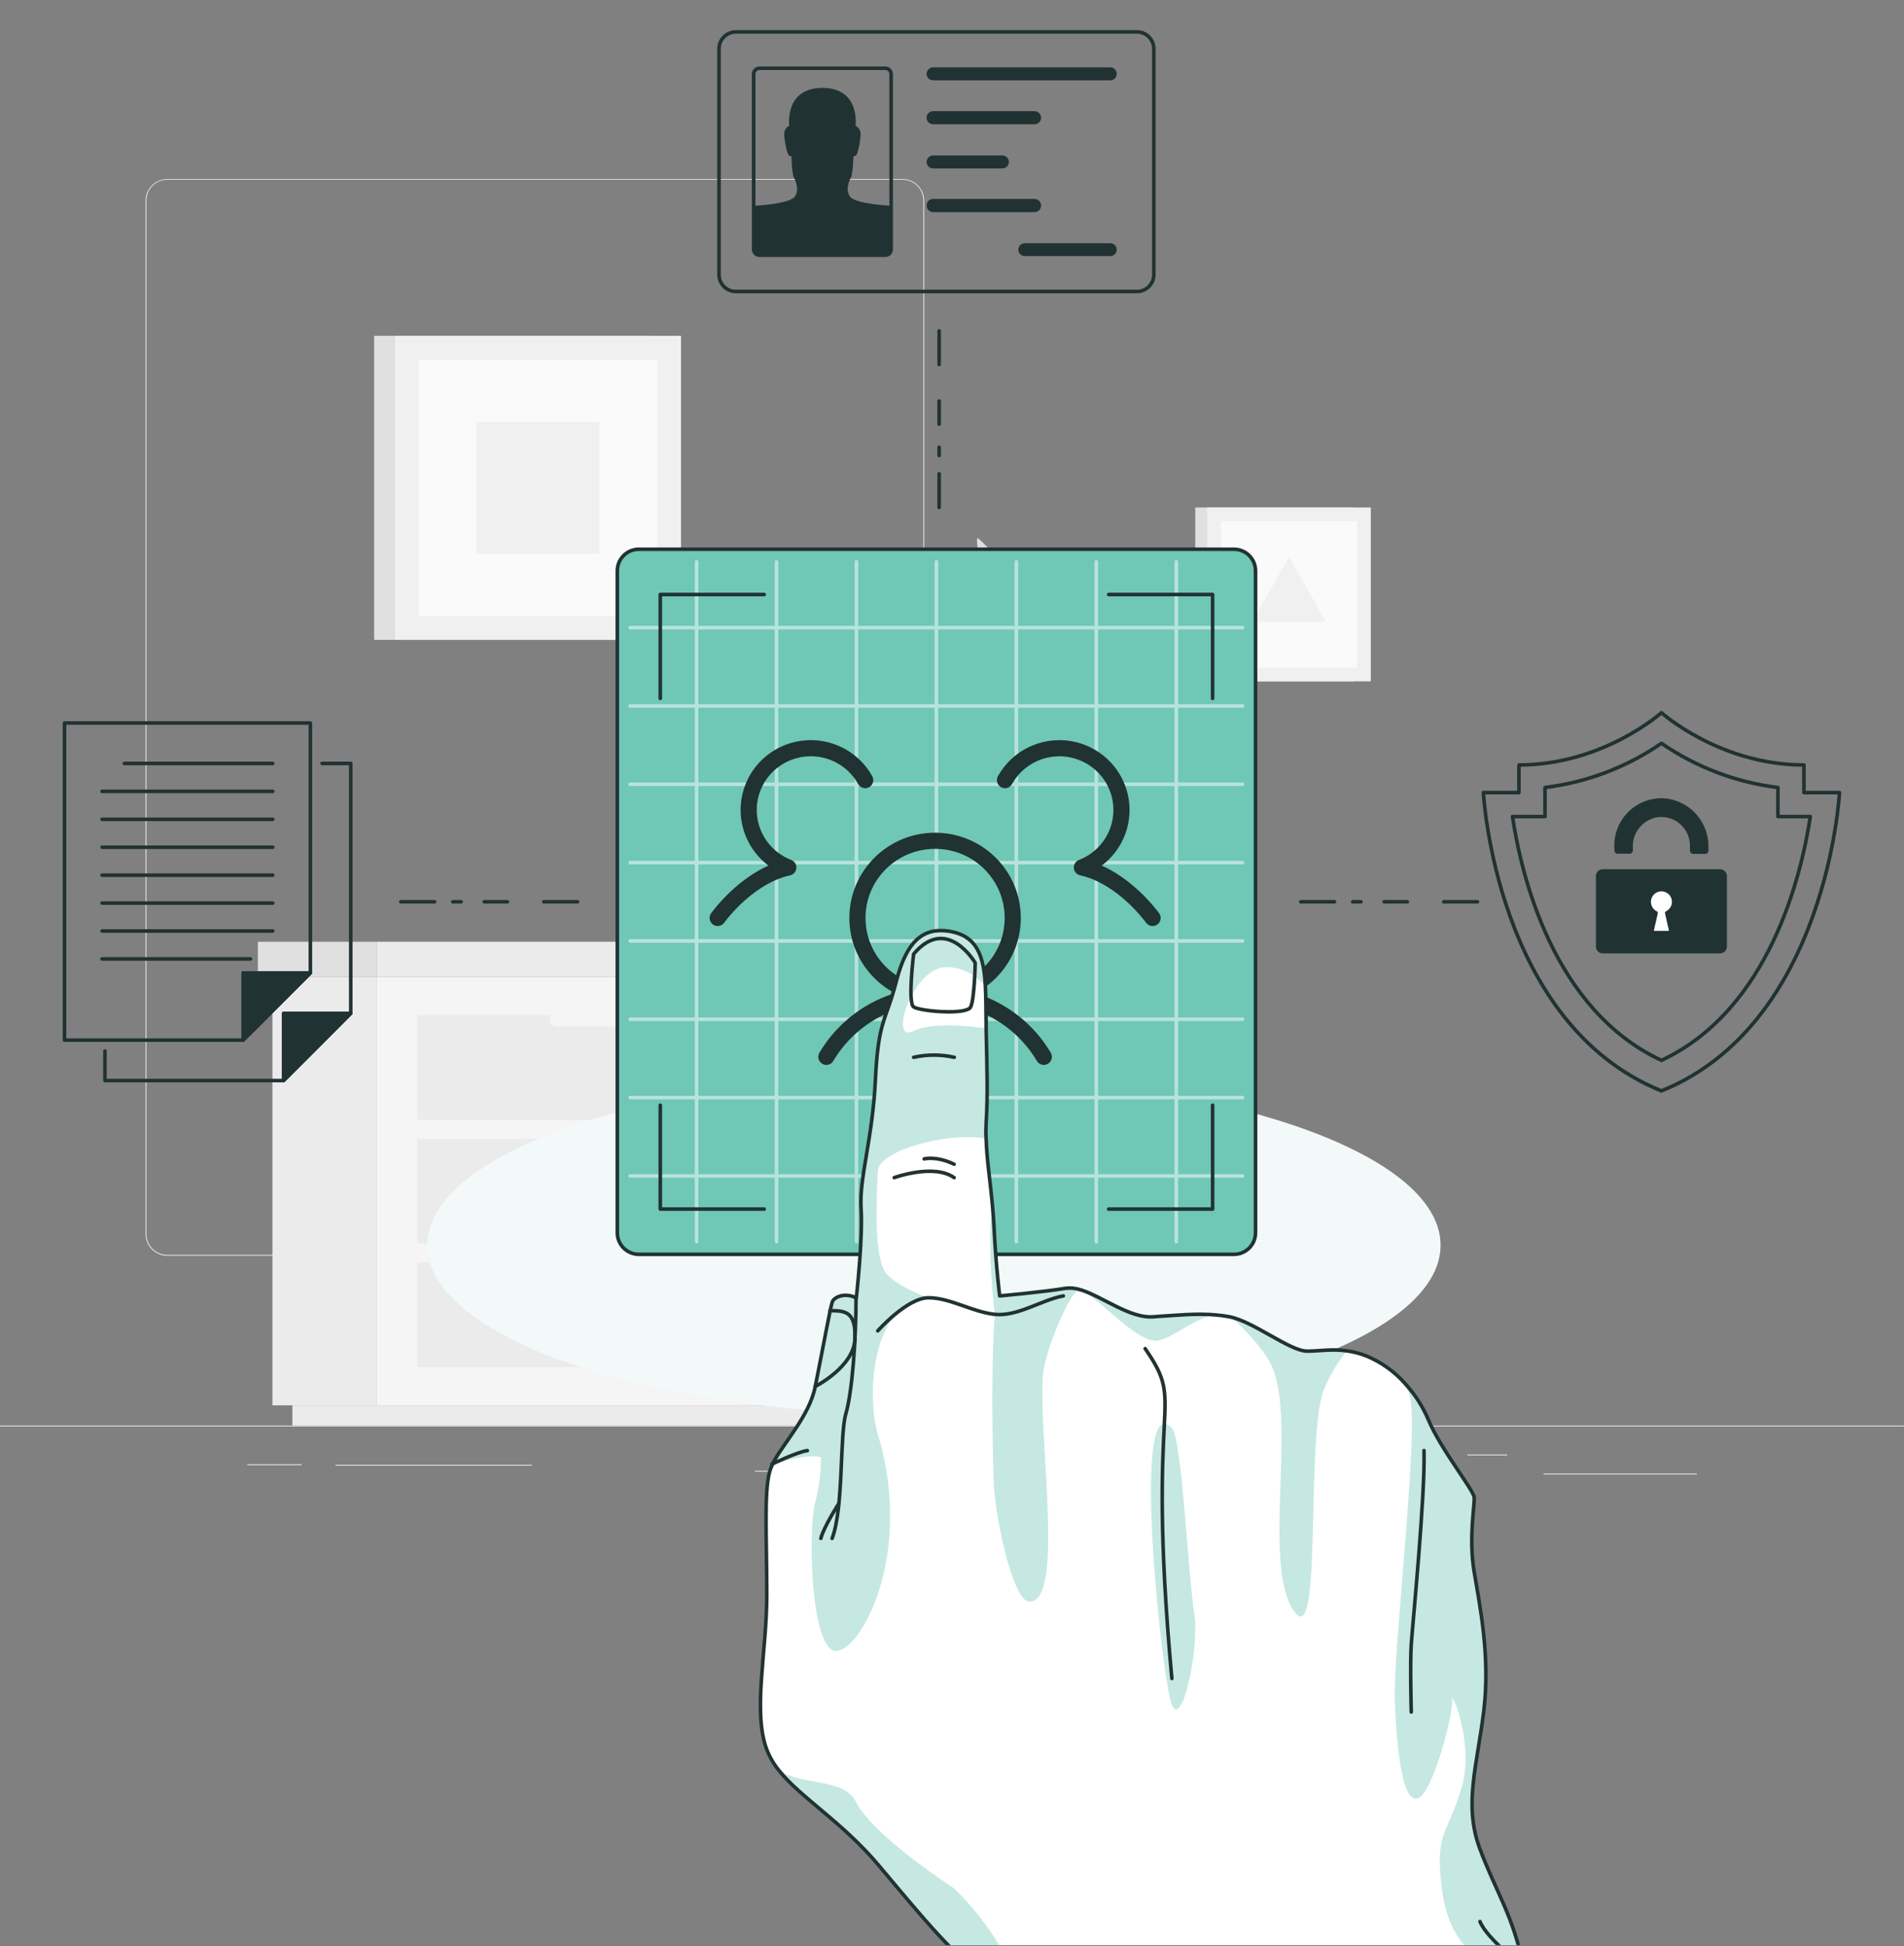 <?xml version="1.0" encoding="UTF-8"?> <svg xmlns="http://www.w3.org/2000/svg" width="590" height="603" viewBox="0 0 590 603" fill="none"><rect x="0" y="0" width="590" height="603" fill="#808080" stroke="none"/><g clip-path="url(#clip0_11126_90351)"><path d="M589.999 441.723H-0.001V442.018H589.999V441.723Z" fill="#E0E0E0"></path><path d="M467.055 450.689H454.688V450.984H467.055V450.689Z" fill="#E0E0E0"></path><path d="M525.784 456.588H478.289V456.883H525.784V456.588Z" fill="#E0E0E0"></path><path d="M330.647 455.715H316.439V456.01H330.647V455.715Z" fill="#E0E0E0"></path><path d="M309.643 455.715H233.958V456.01H309.643V455.715Z" fill="#E0E0E0"></path><path d="M164.81 453.852H103.969V454.147H164.81V453.852Z" fill="#E0E0E0"></path><path d="M426.994 448.99H378.271V449.285H426.994V448.99Z" fill="#E0E0E0"></path><path d="M93.502 453.711H76.616V454.006H93.502V453.711Z" fill="#E0E0E0"></path><path d="M279.659 389.105H51.813C50.028 389.102 48.317 388.391 47.056 387.128C45.795 385.865 45.087 384.153 45.087 382.369V62.141C45.102 60.366 45.818 58.669 47.077 57.419C48.336 56.169 50.038 55.466 51.813 55.463H279.659C281.446 55.463 283.16 56.173 284.423 57.436C285.687 58.699 286.397 60.413 286.397 62.199V382.369C286.397 384.155 285.687 385.869 284.423 387.132C283.16 388.396 281.446 389.105 279.659 389.105ZM51.813 55.699C50.106 55.702 48.471 56.382 47.265 57.59C46.059 58.797 45.382 60.434 45.382 62.141V382.369C45.382 384.075 46.059 385.712 47.265 386.919C48.471 388.127 50.106 388.807 51.813 388.81H279.659C281.367 388.807 283.004 388.128 284.211 386.92C285.419 385.713 286.099 384.076 286.102 382.369V62.141C286.099 60.433 285.419 58.796 284.211 57.589C283.004 56.382 281.367 55.702 279.659 55.699H51.813Z" fill="#E0E0E0"></path><path d="M299.566 311.736C305.749 316.774 314.28 326.023 322.104 339.012C327.319 347.672 330.458 356.709 331.827 368.731C331.827 355.164 331.756 340.582 331.709 326.825C330.139 323.286 326.552 315.134 323.98 308.68C315.389 287.173 312.18 281.887 304.475 263.329C294.173 238.554 283.612 209.225 286.645 211.572C292.792 216.362 316.404 260.545 318.953 266.869C325.89 283.732 330.185 301.563 331.685 319.735C331.685 306.757 331.591 294.959 331.544 285.793C331.379 255.932 330.871 246.305 330.623 243.32C329.668 241.81 328.546 240.052 327.886 239.097C322.34 231.086 320.204 224.255 314.976 212.304C307.578 195.362 301.206 165.29 303.07 166.811C310.823 173.123 316.947 186.703 324.995 204.01C333.042 221.317 330.73 231.251 332.334 246.034C332.665 248.936 332.924 259.873 333.101 275.045C335.19 258.882 339.107 248.24 346.246 238.554C355.026 226.662 363.522 218.616 369.752 214.427C375.982 210.239 358.991 239.462 350.872 252.181C343.639 263.542 336.972 273.57 333.172 283.445C333.373 303.997 333.467 330.023 333.467 354.232C335.332 343.201 338.376 331.332 342.435 322.142C347.32 311.087 354.825 294.145 360.808 288.4C362.235 287.019 354.554 319.971 349.621 328.737C344.689 337.502 341.066 345.761 337.963 350.728C337.243 351.907 334.836 356.355 333.467 358.915C333.467 388.493 333.302 414.601 333.042 423.485H331.768C331.851 421.125 331.862 406.142 331.839 386.227C328.759 375.421 321.726 363.08 315.921 351.825C309.596 339.65 293.382 306.686 299.566 311.736Z" fill="#E0E0E0"></path><path d="M313.926 441.723H350.908L353.704 405.48H311.13L313.926 441.723Z" fill="#EBEBEB"></path><path d="M308.38 409.693H356.453L357.834 397.471H307L308.38 409.693Z" fill="#EBEBEB"></path><path d="M201.727 104.061H115.931V198.258H201.727V104.061Z" fill="#E0E0E0"></path><path d="M211.033 104.061H122.405V198.258H211.033V104.061Z" fill="#F0F0F0"></path><path d="M203.595 190.837V111.484H129.815V190.837H203.595Z" fill="#FAFAFA"></path><path d="M185.716 171.598V130.721H147.709V171.598H185.716Z" fill="#F0F0F0"></path><path d="M419.445 157.252H370.38V211.121H419.445V157.252Z" fill="#E0E0E0"></path><path d="M424.766 157.252H374.085V211.121H424.766V157.252Z" fill="#F0F0F0"></path><path d="M420.518 206.872V161.498H378.333V206.872H420.518Z" fill="#FAFAFA"></path><path d="M399.419 172.719L387.879 192.692H410.96L399.419 172.719Z" fill="#F0F0F0"></path><path d="M116.654 302.709H84.416V435.458H116.654V302.709Z" fill="#EBEBEB"></path><path d="M314.587 435.459H90.6V441.724H314.587V435.459Z" fill="#EBEBEB"></path><path d="M116.642 435.459H320.782V302.71H116.642L116.642 435.459Z" fill="#F5F5F5"></path><path d="M129.315 385.295H308.109V352.874H129.315V385.295Z" fill="#EBEBEB"></path><path d="M129.315 423.637H308.109V391.216H129.315V423.637Z" fill="#EBEBEB"></path><path d="M264.921 356.424H172.515C171.925 356.424 171.36 356.191 170.942 355.775C170.524 355.36 170.288 354.796 170.285 354.206C170.285 353.615 170.52 353.048 170.938 352.63C171.356 352.212 171.923 351.977 172.515 351.977H264.921C265.51 351.98 266.074 352.216 266.49 352.634C266.906 353.052 267.139 353.617 267.139 354.206C267.139 354.795 266.905 355.359 266.489 355.775C266.073 356.191 265.509 356.424 264.921 356.424Z" fill="#F5F5F5"></path><path d="M129.315 346.951H308.109V314.531H129.315V346.951Z" fill="#EBEBEB"></path><path d="M264.921 318.094H172.515C171.923 318.094 171.356 317.859 170.938 317.441C170.52 317.023 170.285 316.456 170.285 315.864C170.288 315.275 170.524 314.711 170.942 314.295C171.36 313.88 171.925 313.646 172.515 313.646H264.921C265.509 313.646 266.073 313.88 266.489 314.296C266.905 314.712 267.139 315.276 267.139 315.864C267.139 316.454 266.906 317.019 266.49 317.437C266.074 317.855 265.51 318.091 264.921 318.094Z" fill="#F5F5F5"></path><path d="M264.921 394.768H172.515C171.923 394.768 171.356 394.533 170.938 394.115C170.52 393.697 170.285 393.13 170.285 392.538C170.288 391.949 170.524 391.385 170.942 390.969C171.36 390.554 171.925 390.32 172.515 390.32H264.921C265.509 390.32 266.073 390.554 266.489 390.97C266.905 391.386 267.139 391.95 267.139 392.538C267.139 393.128 266.906 393.693 266.49 394.111C266.074 394.529 265.51 394.765 264.921 394.768Z" fill="#F5F5F5"></path><path d="M325.089 291.809H116.654V302.71H325.089V291.809Z" fill="#EBEBEB"></path><path d="M79.909 302.721H116.654V291.82H79.909V302.721Z" fill="#E0E0E0"></path><path d="M289.411 438.593C376.11 438.593 446.393 414.976 446.393 385.843C446.393 356.71 376.11 333.094 289.411 333.094C202.712 333.094 132.429 356.71 132.429 385.843C132.429 414.976 202.712 438.593 289.411 438.593Z" fill="#F3F9F8"></path><path d="M291.018 102.516V112.966" stroke="#213232" stroke-width="1.107" stroke-linecap="round" stroke-linejoin="round"></path><path d="M291.018 124.25V141.168" stroke="#213232" stroke-width="1.107" stroke-linecap="round" stroke-linejoin="round" stroke-dasharray="7.17 7.17"></path><path d="M291.018 146.803V157.253" stroke="#213232" stroke-width="1.107" stroke-linecap="round" stroke-linejoin="round"></path><path d="M457.824 279.428H447.372" stroke="#213232" stroke-width="1.107" stroke-linecap="round" stroke-linejoin="round"></path><path d="M436.085 279.428H419.164" stroke="#213232" stroke-width="1.107" stroke-linecap="round" stroke-linejoin="round" stroke-dasharray="7.17 7.17"></path><path d="M413.528 279.428H403.076" stroke="#213232" stroke-width="1.107" stroke-linecap="round" stroke-linejoin="round"></path><path d="M178.973 279.428H168.505" stroke="#213232" stroke-width="1.107" stroke-linecap="round" stroke-linejoin="round"></path><path d="M157.234 279.428H140.312" stroke="#213232" stroke-width="1.107" stroke-linecap="round" stroke-linejoin="round" stroke-dasharray="7.17 7.17"></path><path d="M134.677 279.428H124.209" stroke="#213232" stroke-width="1.107" stroke-linecap="round" stroke-linejoin="round"></path><path d="M514.836 338.02C463.394 317.198 459.664 245.59 459.664 245.59H470.682V237.029C496.797 237.029 514.836 220.834 514.836 220.834C514.836 220.834 532.875 237.029 558.989 237.029V245.59H570.008C570.008 245.59 566.262 317.198 514.836 338.02Z" stroke="#213232" stroke-width="1.107" stroke-linecap="round" stroke-linejoin="round"></path><path d="M514.836 328.562C481.134 312.823 471.375 271.023 468.683 253.019H478.757V244.016C491.709 242.418 504.085 237.721 514.836 230.324C525.593 237.721 537.973 242.417 550.93 244.016V253.019H560.973C558.25 270.96 548.427 312.823 514.836 328.562Z" stroke="#213232" stroke-width="1.107" stroke-linecap="round" stroke-linejoin="round"></path><path d="M533 269.34H496.654C495.481 269.34 494.529 270.291 494.529 271.464V293.293C494.529 294.467 495.481 295.418 496.654 295.418H533C534.174 295.418 535.125 294.467 535.125 293.293V271.464C535.125 270.291 534.174 269.34 533 269.34Z" fill="#213232"></path><path d="M515.56 247.353C513.586 247.257 511.612 247.563 509.76 248.252C507.907 248.941 506.213 249.999 504.781 251.361C503.349 252.724 502.209 254.363 501.429 256.179C500.649 257.995 500.246 259.95 500.244 261.927V263.5C500.244 263.635 500.271 263.768 500.322 263.892C500.373 264.016 500.449 264.129 500.544 264.224C500.639 264.319 500.752 264.394 500.876 264.446C501 264.497 501.133 264.523 501.267 264.523H504.951C505.085 264.523 505.218 264.497 505.342 264.446C505.466 264.394 505.579 264.319 505.674 264.224C505.769 264.129 505.845 264.016 505.896 263.892C505.947 263.768 505.974 263.635 505.974 263.5V262.289C505.945 260.008 506.779 257.8 508.308 256.108C509.838 254.415 511.95 253.363 514.222 253.16C515.431 253.081 516.644 253.25 517.785 253.658C518.927 254.065 519.972 254.702 520.857 255.53C521.742 256.357 522.448 257.357 522.932 258.469C523.415 259.58 523.665 260.778 523.667 261.99V263.563C523.667 263.835 523.775 264.095 523.967 264.287C524.158 264.479 524.419 264.586 524.69 264.586H528.373C528.645 264.586 528.905 264.479 529.097 264.287C529.289 264.095 529.397 263.835 529.397 263.563V262.462C529.466 258.65 528.07 254.958 525.495 252.146C522.92 249.334 519.364 247.619 515.56 247.353Z" fill="#213232"></path><path d="M518.644 279.458C518.645 278.778 518.464 278.109 518.12 277.523C517.776 276.936 517.281 276.452 516.686 276.121C516.092 275.79 515.42 275.625 514.739 275.642C514.059 275.659 513.396 275.858 512.819 276.217C512.241 276.577 511.771 277.085 511.456 277.689C511.142 278.292 510.995 278.968 511.03 279.648C511.065 280.327 511.282 280.984 511.658 281.552C512.033 282.119 512.554 282.575 513.166 282.873L511.78 288.995H517.872L516.487 282.873C517.129 282.562 517.672 282.077 518.053 281.473C518.434 280.87 518.639 280.172 518.644 279.458Z" fill="white" stroke="#213232" stroke-width="1.107" stroke-linecap="round" stroke-linejoin="round"></path><path d="M352.318 9.896H228.027C225.141 9.896 222.801 12.236 222.801 15.121V85.093C222.801 87.979 225.141 90.318 228.027 90.318H352.318C355.204 90.318 357.544 87.979 357.544 85.093V15.121C357.544 12.236 355.204 9.896 352.318 9.896Z" stroke="#213232" stroke-width="1.107" stroke-linecap="round" stroke-linejoin="round"></path><path d="M235.346 79.08H274.336C275.336 79.08 276.146 78.27 276.146 77.27V22.958C276.146 21.958 275.336 21.148 274.336 21.148L235.346 21.148C234.346 21.148 233.536 21.958 233.536 22.958V77.27C233.536 78.27 234.346 79.08 235.346 79.08Z" stroke="#213232" stroke-width="1.107" stroke-linecap="round" stroke-linejoin="round"></path><path d="M254.911 79.066H235.455C234.946 79.066 234.457 78.864 234.097 78.504C233.737 78.143 233.535 77.655 233.535 77.146V63.768C233.535 63.768 244.412 63.296 246.238 60.983C248.064 58.669 246.049 55.05 246.049 55.05C245.388 54.231 245.23 48.424 245.23 48.424L244.569 48.251C243.924 48.093 242.995 43.277 242.995 41.468C242.993 40.946 243.141 40.435 243.42 39.995C243.698 39.554 244.097 39.203 244.569 38.981C244.569 38.981 242.995 27.24 254.848 27.24C266.701 27.24 265.111 38.981 265.111 38.981C265.583 39.203 265.982 39.554 266.261 39.995C266.54 40.435 266.687 40.946 266.685 41.468C266.685 43.277 265.835 48.093 265.111 48.251L264.45 48.424C264.45 48.424 264.293 54.231 263.631 55.05C263.631 55.05 261.601 58.669 263.443 60.983C265.284 63.296 276.146 63.768 276.146 63.768V77.146C276.148 77.398 276.099 77.649 276.004 77.883C275.908 78.117 275.767 78.329 275.588 78.508C275.409 78.687 275.197 78.828 274.963 78.924C274.729 79.02 274.478 79.068 274.225 79.066H254.911Z" fill="#213232"></path><path d="M344.04 79.349H317.564C317.037 79.349 316.532 79.143 316.155 78.776C315.779 78.408 315.561 77.908 315.549 77.382C315.549 76.847 315.761 76.335 316.139 75.957C316.517 75.579 317.029 75.367 317.564 75.367H344.04C344.574 75.367 345.087 75.579 345.465 75.957C345.843 76.335 346.055 76.847 346.055 77.382C346.043 77.908 345.825 78.408 345.448 78.776C345.072 79.143 344.566 79.349 344.04 79.349Z" fill="#213232"></path><path d="M344.037 24.896H289.148C288.613 24.896 288.101 24.684 287.723 24.306C287.345 23.928 287.133 23.416 287.133 22.882C287.133 22.347 287.345 21.835 287.723 21.457C288.101 21.079 288.613 20.867 289.148 20.867H344.037C344.571 20.867 345.083 21.079 345.461 21.457C345.839 21.835 346.051 22.347 346.051 22.882C346.051 23.416 345.839 23.928 345.461 24.306C345.083 24.684 344.571 24.896 344.037 24.896Z" fill="#213232"></path><path d="M320.63 38.508H289.148C288.881 38.508 288.616 38.455 288.37 38.351C288.123 38.248 287.899 38.097 287.712 37.907C287.524 37.716 287.377 37.49 287.277 37.242C287.178 36.994 287.129 36.729 287.133 36.462C287.133 35.928 287.345 35.415 287.723 35.037C288.101 34.66 288.614 34.447 289.148 34.447H320.63C321.156 34.46 321.657 34.677 322.024 35.054C322.392 35.43 322.598 35.936 322.598 36.462C322.606 36.993 322.404 37.507 322.035 37.89C321.667 38.273 321.162 38.495 320.63 38.508Z" fill="#213232"></path><path d="M310.603 52.201H289.148C288.613 52.201 288.101 51.989 287.723 51.611C287.345 51.233 287.133 50.721 287.133 50.186C287.133 49.652 287.345 49.14 287.723 48.762C288.101 48.384 288.613 48.172 289.148 48.172H310.603C311.137 48.172 311.65 48.384 312.027 48.762C312.405 49.14 312.618 49.652 312.618 50.186C312.618 50.721 312.405 51.233 312.027 51.611C311.65 51.989 311.137 52.201 310.603 52.201Z" fill="#213232"></path><path d="M320.631 65.734H289.149C288.614 65.734 288.102 65.522 287.724 65.144C287.346 64.767 287.134 64.254 287.134 63.72C287.125 63.45 287.171 63.181 287.269 62.93C287.366 62.678 287.513 62.449 287.701 62.255C287.889 62.061 288.114 61.907 288.363 61.802C288.611 61.697 288.879 61.642 289.149 61.643H320.631C320.897 61.649 321.159 61.707 321.402 61.815C321.645 61.923 321.865 62.078 322.047 62.271C322.23 62.465 322.373 62.692 322.468 62.941C322.562 63.189 322.607 63.454 322.598 63.72C322.598 64.246 322.393 64.752 322.025 65.128C321.657 65.504 321.157 65.722 320.631 65.734Z" fill="#213232"></path><path d="M96.176 224.029V301.461L75.335 322.298H19.989V224.029H96.176Z" stroke="#213232" stroke-width="1.107" stroke-linecap="round" stroke-linejoin="round"></path><path d="M96.175 301.461L75.334 322.298V301.461H96.175Z" fill="#213232" stroke="#213232" stroke-width="1.107" stroke-linecap="round" stroke-linejoin="round"></path><path d="M38.546 236.557H84.526" stroke="#213232" stroke-width="1.107" stroke-linecap="round" stroke-linejoin="round"></path><path d="M31.623 245.213H84.529" stroke="#213232" stroke-width="1.107" stroke-linecap="round" stroke-linejoin="round"></path><path d="M31.623 253.869H84.529" stroke="#213232" stroke-width="1.107" stroke-linecap="round" stroke-linejoin="round"></path><path d="M31.623 262.525H84.529" stroke="#213232" stroke-width="1.107" stroke-linecap="round" stroke-linejoin="round"></path><path d="M31.623 271.182H84.529" stroke="#213232" stroke-width="1.107" stroke-linecap="round" stroke-linejoin="round"></path><path d="M31.623 279.836H84.529" stroke="#213232" stroke-width="1.107" stroke-linecap="round" stroke-linejoin="round"></path><path d="M31.623 288.477H84.529" stroke="#213232" stroke-width="1.107" stroke-linecap="round" stroke-linejoin="round"></path><path d="M31.623 297.133H77.619" stroke="#213232" stroke-width="1.107" stroke-linecap="round" stroke-linejoin="round"></path><path d="M99.794 236.557H108.688V313.988L87.862 334.825H32.517V325.666" stroke="#213232" stroke-width="1.107" stroke-linecap="round" stroke-linejoin="round"></path><path d="M108.687 313.988L87.862 334.826V313.988H108.687Z" fill="#213232" stroke="#213232" stroke-width="1.107" stroke-linecap="round" stroke-linejoin="round"></path><path d="M382.382 170.189H197.96C194.274 170.189 191.286 173.177 191.286 176.862V381.993C191.286 385.678 194.274 388.666 197.96 388.666H382.382C386.068 388.666 389.056 385.678 389.056 381.993V176.862C389.056 173.177 386.068 170.189 382.382 170.189Z" fill="#6FC7B6" stroke="#213232" stroke-width="1.107" stroke-linecap="round" stroke-linejoin="round"></path><g opacity="0.5"><path d="M385.071 243.025H195.266" stroke="white" stroke-width="1.107" stroke-linecap="round" stroke-linejoin="round"></path><path d="M385.071 267.293H195.266" stroke="white" stroke-width="1.107" stroke-linecap="round" stroke-linejoin="round"></path><path d="M385.071 291.561H195.266" stroke="white" stroke-width="1.107" stroke-linecap="round" stroke-linejoin="round"></path><path d="M385.071 315.83H195.266" stroke="white" stroke-width="1.107" stroke-linecap="round" stroke-linejoin="round"></path><path d="M385.071 340.098H195.266" stroke="white" stroke-width="1.107" stroke-linecap="round" stroke-linejoin="round"></path><path d="M385.071 364.381H195.266" stroke="white" stroke-width="1.107" stroke-linecap="round" stroke-linejoin="round"></path><path d="M385.071 218.742H195.266" stroke="white" stroke-width="1.107" stroke-linecap="round" stroke-linejoin="round"></path><path d="M385.071 194.473H195.266" stroke="white" stroke-width="1.107" stroke-linecap="round" stroke-linejoin="round"></path><path d="M339.718 384.762V174.076" stroke="white" stroke-width="1.107" stroke-linecap="round" stroke-linejoin="round"></path><path d="M314.944 384.762V174.076" stroke="white" stroke-width="1.107" stroke-linecap="round" stroke-linejoin="round"></path><path d="M290.169 384.762V174.076" stroke="white" stroke-width="1.107" stroke-linecap="round" stroke-linejoin="round"></path><path d="M265.391 384.762V174.076" stroke="white" stroke-width="1.107" stroke-linecap="round" stroke-linejoin="round"></path><path d="M240.618 384.762V174.076" stroke="white" stroke-width="1.107" stroke-linecap="round" stroke-linejoin="round"></path><path d="M215.856 384.762V174.076" stroke="white" stroke-width="1.107" stroke-linecap="round" stroke-linejoin="round"></path><path d="M364.498 384.762V174.076" stroke="white" stroke-width="1.107" stroke-linecap="round" stroke-linejoin="round"></path></g><g clip-path="url(#clip1_11126_90351)"><path d="M289.76 308.336C303.049 308.336 313.822 297.633 313.822 284.43C313.822 271.227 303.049 260.523 289.76 260.523C276.47 260.523 265.697 271.227 265.697 284.43C265.697 297.633 276.47 308.336 289.76 308.336Z" stroke="#213232" stroke-width="5" stroke-linecap="round" stroke-linejoin="round"></path><path d="M256.072 327.461C259.527 321.636 264.452 316.809 270.36 313.454C276.268 310.1 282.955 308.336 289.76 308.336C296.564 308.336 303.251 310.1 309.16 313.454C315.068 316.809 319.993 321.636 323.447 327.461" stroke="#213232" stroke-width="5" stroke-linecap="round" stroke-linejoin="round"></path><path d="M311.416 241.728C312.91 239.038 315.034 236.746 317.609 235.044C320.184 233.343 323.133 232.283 326.208 231.954C329.282 231.625 332.391 232.036 335.271 233.154C338.152 234.271 340.719 236.061 342.755 238.373C344.792 240.685 346.238 243.45 346.971 246.434C347.704 249.419 347.703 252.535 346.967 255.519C346.231 258.503 344.783 261.267 342.744 263.577C340.706 265.887 338.137 267.675 335.256 268.79C343.876 270.643 352.034 277.659 357.153 284.431" stroke="#213232" stroke-width="5" stroke-linecap="round" stroke-linejoin="round"></path><path d="M222.385 284.432C227.504 277.66 235.655 270.644 244.282 268.791C241.397 267.679 238.825 265.893 236.784 263.584C234.742 261.275 233.29 258.511 232.551 255.527C231.813 252.542 231.809 249.424 232.541 246.438C233.273 243.451 234.718 240.684 236.755 238.371C238.791 236.057 241.359 234.265 244.241 233.147C247.122 232.029 250.233 231.617 253.309 231.946C256.384 232.276 259.335 233.337 261.91 235.04C264.486 236.743 266.61 239.037 268.104 241.729" stroke="#213232" stroke-width="5" stroke-linecap="round" stroke-linejoin="round"></path></g><path d="M204.604 216.413V184.213H236.811" stroke="#213232" stroke-width="1.107" stroke-linecap="round" stroke-linejoin="round"></path><path d="M236.811 374.644H204.604V342.443" stroke="#213232" stroke-width="1.107" stroke-linecap="round" stroke-linejoin="round"></path><path d="M375.755 216.413V184.213H343.549" stroke="#213232" stroke-width="1.107" stroke-linecap="round" stroke-linejoin="round"></path><path d="M343.549 374.644H375.755V342.443" stroke="#213232" stroke-width="1.107" stroke-linecap="round" stroke-linejoin="round"></path><path d="M512.556 670.709C504.15 658.118 495.335 644.835 488.094 633.834C478.838 619.811 472.164 609.566 472.164 609.566C468.623 592.994 463.601 586.494 458.548 572.88C453.495 559.267 457.667 547.133 459.76 530.277C461.854 513.422 458.548 497.715 456.785 487.06C455.022 476.406 457.084 466.349 456.785 463.988C456.486 461.628 446.428 449.195 442.618 440.019C440.892 435.927 438.481 432.158 435.488 428.877C432.181 425.093 428.043 422.125 423.399 420.205C421.464 419.444 419.445 418.916 417.386 418.631C412.663 417.954 408.854 418.71 405.045 418.71C399.708 418.71 388.469 409.55 381.071 408.087C379.698 407.814 378.31 407.62 376.915 407.504C370.792 406.922 364.323 407.504 357.16 408.071C349.998 408.637 341.671 401.854 334.965 399.73H334.855C333.371 399.212 331.788 399.039 330.227 399.226C323.128 400.406 309.764 401.587 309.764 401.587C309.764 401.587 308.584 392.427 307.985 379.994C307.875 377.838 307.718 375.76 307.529 373.699C306.836 366.019 305.734 359.157 305.561 352.877C305.561 351.303 305.561 349.619 305.561 348.046C306.144 339.201 305.876 332.307 305.561 318.71C305.561 318.253 305.561 317.765 305.561 317.278C305.561 313.044 305.561 308.999 305.309 305.348C304.821 296.488 302.854 289.94 294.039 288.587C286.341 287.407 281.021 291.247 277.763 303.979C274.504 316.711 272.143 315.814 271.262 334.448C270.38 353.082 266.209 364.948 266.807 374.407C267.405 383.866 265.327 402.216 265.327 402.216C261.785 400.438 258.527 401.917 257.913 403.397C257.299 404.876 254.686 419.387 252.593 429.742C250.767 438.949 242.377 447.463 239.292 453.806V453.947C238.961 454.632 238.687 455.343 238.473 456.072C236.694 462.588 237.592 476.532 237.592 494.253C237.592 511.974 233.153 530.356 237.592 542.175C238.537 544.583 239.86 546.825 241.511 548.817C248.327 557.237 260.841 564.555 272.222 577.979C286.389 594.851 296.494 607.284 305.955 612.918C312.739 616.916 315.714 620.189 316.974 624.501C317.468 626.371 317.727 628.296 317.745 630.23C317.871 634.007 319.917 636.887 323.38 641.672C328.783 648.99 333.524 656.774 337.547 664.933C341.341 672.534 347.149 686.966 353.288 702.956L512.556 670.709Z" fill="white"></path><path opacity="0.4" d="M305.512 347.968C305.418 349.542 305.402 351.115 305.512 352.799C294.195 350.659 272.346 356.246 272.015 362.919C271.638 371.056 270.646 390.288 274.786 394.773C278.926 399.258 287.804 402.123 287.804 402.123C287.149 402.173 286.498 402.257 285.852 402.374H285.631C282.799 402.971 280.217 404.421 278.233 406.529C269.576 415.406 269.214 435.078 272.047 444.553C283.9 483.898 264.712 515.028 257.88 511.251C251.048 507.474 250.497 473.652 252.56 465.736C253.805 461.119 254.414 456.354 254.37 451.572C251.348 450.565 245.004 452.028 239.18 453.838V453.696C242.328 447.401 250.655 438.84 252.481 429.633C254.574 419.277 257.203 404.767 257.801 403.287C258.399 401.808 261.674 400.328 265.215 402.107C265.215 402.107 267.293 383.772 266.695 374.298C266.097 364.823 270.252 352.988 271.15 334.339C272.047 315.689 274.392 316.602 277.651 303.87C280.909 291.137 286.23 287.297 293.927 288.478C302.742 289.831 304.71 296.347 305.198 305.239C304.207 304.299 303.155 303.427 302.049 302.626C299.261 300.461 295.76 299.427 292.243 299.73C288.166 300.297 284.593 304.452 282.326 308.733C279.067 315.028 278.532 321.779 283.113 319.466C288.307 316.869 299.027 317.735 305.56 318.6C305.827 332.182 306.095 339.123 305.512 347.968Z" fill="#6FC7B6"></path><path opacity="0.4" d="M317.603 630.183C317.586 628.249 317.327 626.324 316.832 624.454C315.589 620.142 312.614 616.868 305.813 612.871C296.369 607.237 286.279 594.804 272.08 577.932C260.7 564.445 248.185 557.189 241.37 548.77C249.948 553.412 261.597 551.02 265.265 558.37C270.601 568.977 295.66 585.125 295.66 585.125C320.122 609.33 317.603 630.183 317.603 630.183Z" fill="#6FC7B6"></path><path opacity="0.4" d="M334.714 399.667C331.834 399.085 324.026 418.333 323.286 425.163C321.319 442.869 330.401 497.448 318.721 496.221C313.889 495.717 308.222 470.221 307.892 458.339C306.837 422.252 308.285 407.253 308.285 407.253C308.285 407.253 305.704 387.266 307.435 373.652C307.624 375.698 307.781 377.776 307.892 379.948C308.49 392.381 309.67 401.54 309.67 401.54C309.67 401.54 322.987 400.36 330.134 399.18C331.678 398.995 333.244 399.162 334.714 399.667Z" fill="#6FC7B6"></path><path opacity="0.4" d="M376.772 407.489C370.476 408.056 364.179 414.209 359.001 415.358C352.704 416.696 341.134 402.516 334.822 399.746C341.528 401.871 349.934 408.544 357.017 408.087C364.101 407.631 370.649 406.907 376.772 407.489Z" fill="#6FC7B6"></path><path opacity="0.4" d="M417.308 418.617C414.188 422.523 411.678 426.88 409.862 431.538C404.794 447.921 409.579 509.914 401.409 499.763C390.768 486.574 401.881 440.823 394.121 423.354C391.666 417.767 382.898 408.828 380.993 408.072C388.391 409.536 399.631 418.695 404.967 418.695C408.776 418.695 412.601 417.94 417.308 418.617Z" fill="#6FC7B6"></path><path opacity="0.4" d="M488.062 633.819C479.766 624.471 471.077 615.563 465.395 612.226C451.558 604.074 447.592 595.638 446.395 581.584C445.199 567.53 448.772 567.829 452.912 553.932C457.052 540.036 449.355 522.85 449.953 526.564C450.551 530.278 444.018 555.994 439.217 557.269C434.416 558.544 432.795 541.2 432.197 527.067C431.599 512.935 439.296 447.118 437.139 434.213C436.847 432.339 436.262 430.523 435.408 428.83C438.401 432.112 440.813 435.88 442.539 439.973C446.395 449.148 456.454 461.581 456.706 463.942C456.957 466.303 454.927 476.375 456.706 487.014C458.484 497.653 461.743 513.344 459.681 530.231C457.619 547.118 453.384 559.22 458.469 572.834C463.553 586.447 468.543 592.947 472.085 609.519C472.132 609.551 478.806 619.796 488.062 633.819Z" fill="#6FC7B6"></path><path opacity="0.4" d="M363.126 442.507C366.274 445.812 368.257 489.124 370.036 499.778C371.815 510.433 366.29 535.976 363.126 528.201C359.962 520.427 350.313 429.035 363.126 442.507Z" fill="#6FC7B6"></path><path d="M350.927 696.834C345.701 683.331 340.869 671.511 337.563 664.886C333.54 656.727 328.799 648.943 323.396 641.625C319.933 636.903 317.887 633.96 317.761 630.183C317.743 628.249 317.484 626.325 316.99 624.455C315.746 620.142 312.771 616.869 305.971 612.871C296.526 607.237 286.436 594.804 272.238 577.933C260.857 564.445 248.343 557.19 241.527 548.77C239.876 546.778 238.553 544.536 237.608 542.128C233.169 530.309 237.608 511.943 237.608 494.206C237.608 476.469 236.71 462.541 238.489 456.025C238.703 455.296 238.977 454.585 239.308 453.901V453.759C242.456 447.464 250.783 438.902 252.609 429.695C254.702 419.34 257.331 404.829 257.929 403.35C258.527 401.87 261.802 400.391 265.343 402.169C265.343 402.169 267.421 383.834 266.823 374.36C266.225 364.886 270.38 353.051 271.278 334.401C272.175 315.751 274.52 316.664 277.779 303.932C281.037 291.2 286.358 287.36 294.055 288.54C302.87 289.894 304.838 296.409 305.326 305.301C305.53 308.952 305.499 312.997 305.577 317.231C305.577 317.719 305.577 318.206 305.577 318.663C305.861 332.213 306.128 339.122 305.577 347.999C305.483 349.573 305.467 351.146 305.577 352.83C305.751 359.126 306.852 365.972 307.545 373.652C307.734 375.698 307.891 377.775 308.002 379.947C308.6 392.38 309.78 401.54 309.78 401.54C309.78 401.54 323.097 400.359 330.244 399.179C331.804 398.993 333.387 399.165 334.871 399.683H334.982C341.687 401.807 350.093 408.48 357.176 408.024C364.26 407.568 370.808 406.875 376.931 407.457C378.327 407.573 379.714 407.767 381.087 408.04C388.485 409.503 399.724 418.663 405.061 418.663C408.87 418.663 412.695 417.907 417.402 418.584C419.461 418.869 421.48 419.397 423.415 420.158C428.059 422.078 432.197 425.046 435.504 428.83C438.497 432.112 440.908 435.88 442.634 439.972C446.491 449.148 456.55 461.581 456.801 463.941C457.053 466.302 455.023 476.375 456.801 487.014C458.58 497.652 461.839 513.343 459.776 530.23C457.714 547.117 453.48 559.22 458.564 572.833C463.649 586.447 468.639 592.947 472.18 609.519C472.18 609.519 478.855 619.765 488.11 633.787C494.533 643.529 502.183 655.112 509.707 666.365" stroke="#213232" stroke-width="1.107" stroke-linecap="round" stroke-linejoin="round"></path><path d="M265.263 402.123C265.263 415.154 264.082 431.317 262.114 438.037C260.147 444.758 261.469 467.232 257.849 476.69" stroke="#213232" stroke-width="1.107" stroke-linecap="round" stroke-linejoin="round"></path><path d="M271.986 412.385C271.986 412.385 281.053 402.123 287.727 402.123C294.401 402.123 301.154 406.467 308.19 407.254C315.226 408.041 322.688 402.8 329.504 401.541" stroke="#213232" stroke-width="1.107" stroke-linecap="round" stroke-linejoin="round"></path><path d="M277.101 364.903C277.101 364.903 289.348 360.433 295.66 364.903" stroke="#213232" stroke-width="1.107" stroke-linecap="round" stroke-linejoin="round"></path><path d="M286.389 359.094C286.389 359.094 290.135 358.071 295.66 360.747" stroke="#213232" stroke-width="1.107" stroke-linecap="round" stroke-linejoin="round"></path><path d="M283.114 327.618C287.261 326.695 291.56 326.695 295.707 327.618" stroke="#213232" stroke-width="1.107" stroke-linecap="round" stroke-linejoin="round"></path><path d="M239.166 453.696C239.166 453.696 247.036 449.872 250.184 449.479" stroke="#213232" stroke-width="1.107" stroke-linecap="round" stroke-linejoin="round"></path><path d="M259.958 465.814C259.958 465.814 255.236 473.148 254.354 476.689" stroke="#213232" stroke-width="1.107" stroke-linecap="round" stroke-linejoin="round"></path><path d="M283.114 295.606C283.114 295.606 281.226 310.668 283.114 312.005C285.003 313.343 299.595 314.618 300.792 312.005C301.988 309.393 302.193 298.36 302.193 298.36C302.193 298.36 293.456 283.362 283.114 295.606Z" stroke="#213232" stroke-width="1.107" stroke-linecap="round" stroke-linejoin="round"></path><path d="M252.547 429.65C252.547 429.65 264.652 423.543 264.935 414.809C265.218 406.074 261.661 406.168 257.159 406.121" stroke="#213232" stroke-width="1.107" stroke-linecap="round" stroke-linejoin="round"></path><path d="M441.265 449.479C441.659 463.281 437.723 503.523 437.314 509.441C436.905 515.358 437.314 530.483 437.314 530.483" stroke="#213232" stroke-width="1.107" stroke-linecap="round" stroke-linejoin="round"></path><path d="M354.849 417.877C367.866 436.763 354.849 429.649 363.128 520.096" stroke="#213232" stroke-width="1.107" stroke-linecap="round" stroke-linejoin="round"></path><path d="M472.132 609.551C472.132 609.551 460.594 600.58 458.611 595.387" stroke="#213232" stroke-width="1.107" stroke-linecap="round" stroke-linejoin="round"></path></g><defs><clipPath id="clip0_11126_90351"><rect width="590" height="602.678" fill="white" transform="translate(-0.001 0.035)"></rect></clipPath><clipPath id="clip1_11126_90351"><rect width="154" height="153" fill="white" transform="translate(212.769 203.148)"></rect></clipPath></defs></svg> 